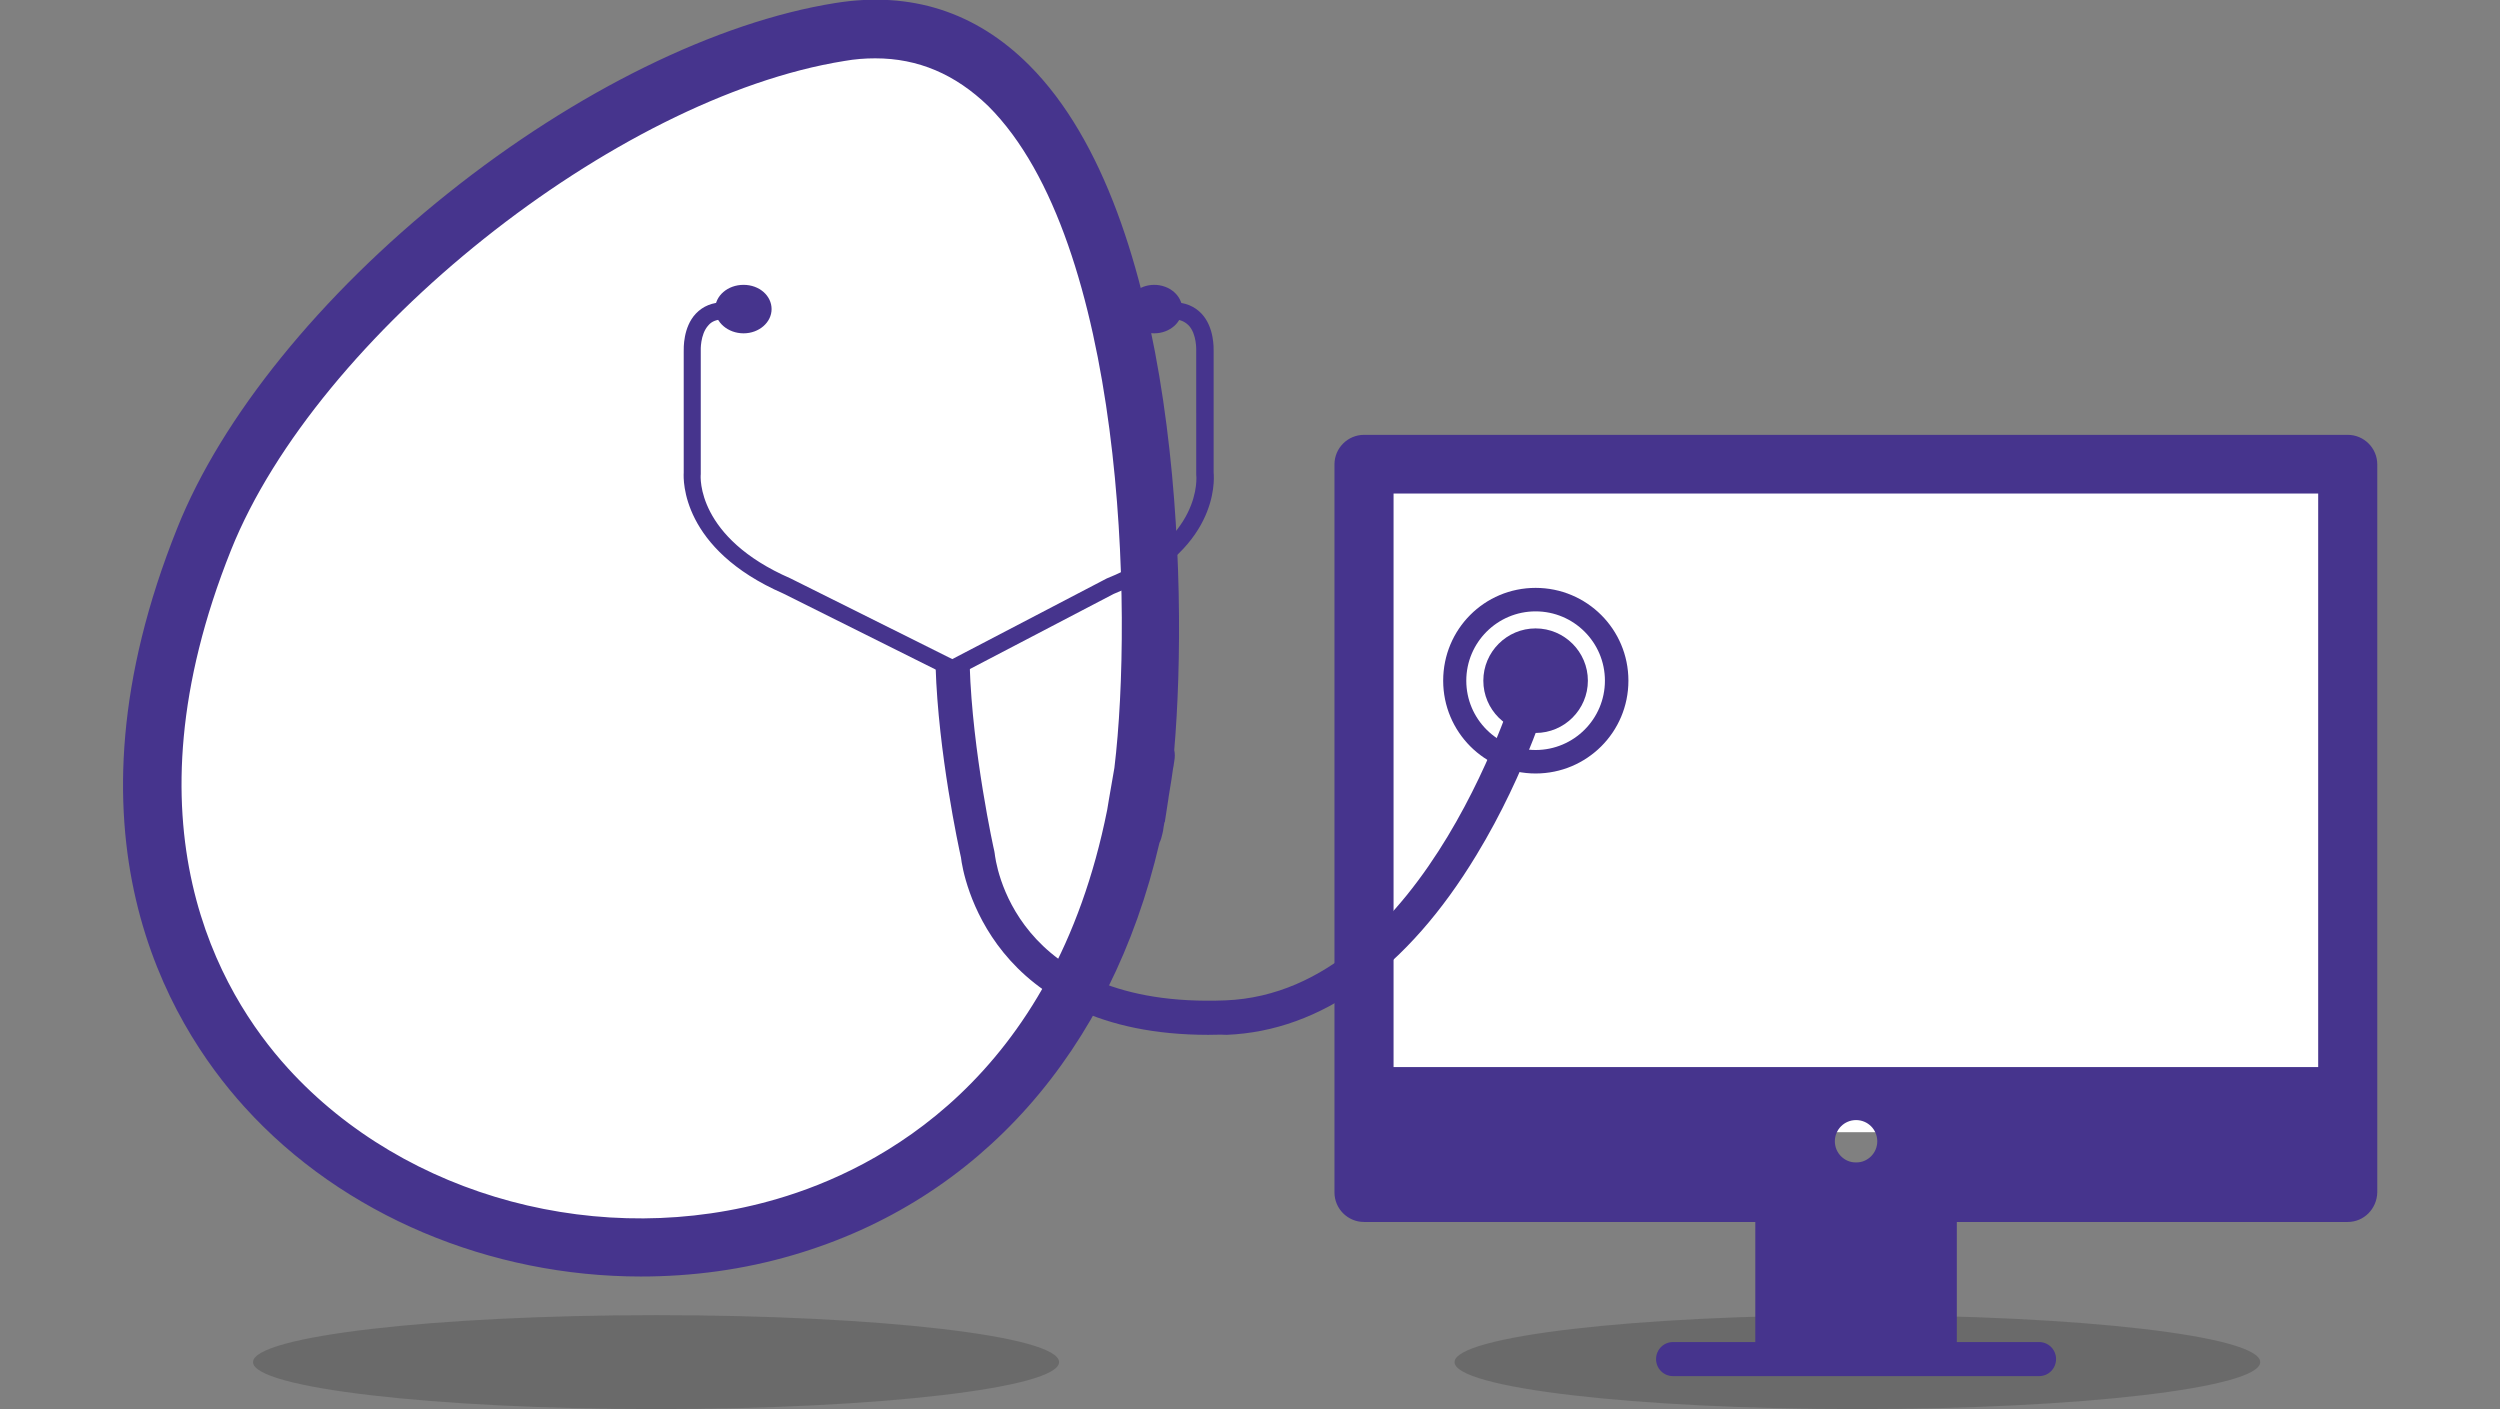 <svg xmlns="http://www.w3.org/2000/svg" version="1.1" id="Layer_1" x="0" y="0" viewBox="0 0 660 372" xml:space="preserve"><rect x="0" y="0" width="660" height="372" fill="#808080" stroke="none"/><style>.st0{fill:#fff}.st1{opacity:.2;fill:#161615;enable-background:new}.st2{fill:#46348d}</style><path class="st0" d="M360.2 123.7h257.5v175.2H360.2z"/><g id="uuid-793cd075-2137-4009-b7a4-1a68c815840f"><path class="st1" d="M596.7 359.6c0 6.8-47.6 12.4-106.4 12.4S384 366.4 384 359.6s47.6-12.4 106.4-12.4 106.3 5.5 106.3 12.4zM279.6 359.6c0 6.8-47.6 12.4-106.4 12.4s-106.4-5.6-106.4-12.4 47.6-12.4 106.4-12.4 106.4 5.5 106.4 12.4z"/><path class="st0" d="M300.9 209.4C267.2 409-25.6 340.7 53.9 142.3 77.5 83.4 158.7 18.6 221.6 8.5c83.5-13.5 87.2 151 79.3 200.9-5.8 34.1 5.4-34.4 0 0z"/><path class="st2" d="M169.2 337c-39.6 0-78.6-16-104.6-44.7-20.5-22.6-50.1-72.4-17.8-152.9 11.7-29.3 37.8-61.5 71.5-88.4C152 24.1 189.2 5.8 220.5.8c19.9-3.2 37.1 2.3 51.2 16.4C311.2 56.7 313.8 153.8 310 198c.2.9.2 1.9 0 3-.1.4-.1 1-.3 1.8-.2 1.6-.6 4.1-1.2 7.7v.1l-1 6.5h-.1c-.1.5-.1.9-.2 1.2-.1.8-.2 1.4-.3 1.7-.2.9-.4 1.7-.8 2.5-12.8 55.1-47.5 94.4-96.6 108.8-13.2 3.9-26.8 5.7-40.3 5.7zm61.9-321.6c-2.7 0-5.4.2-8.2.7C162.4 25.8 83.7 88.5 61 145.2 31.9 217.9 57.9 262.1 76 282c31.1 34.2 83 48.1 129.2 34.5 26.7-7.8 72.9-31.6 87.1-102.7.3-1.7.6-3.8 1-5.9.3-1.8.6-3.6.9-5.2 5-41.2 2.6-138.9-33.3-174.7-8.7-8.4-18.5-12.6-29.8-12.6zM619.8 322.6H360.1c-4.3 0-7.8-3.5-7.8-7.8V122.6c0-4.3 3.5-7.8 7.8-7.8h259.7c4.3 0 7.8 3.5 7.8 7.8v192.2c-.1 4.3-3.5 7.8-7.8 7.8zM367.9 307H612V130.3H367.9V307z"/><path class="st2" d="M363.2 281.7v30.1h253.6v-30.1H363.2zM490 306.9c-3.1 0-5.6-2.5-5.6-5.6s2.5-5.6 5.6-5.6c3.1 0 5.6 2.5 5.6 5.6s-2.5 5.6-5.6 5.6zM463.4 320.8h53.2v37h-53.2z"/><path class="st2" d="M538.3 363.3h-96.6c-2.5 0-4.5-2-4.5-4.5s2-4.5 4.5-4.5h96.6c2.5 0 4.5 2 4.5 4.5s-2 4.5-4.5 4.5z"/><path d="M304.1 168.8s8.6 54.5 82.2 52.4" fill="none"/><path class="st2" d="M203.7 81.6c0 3.5-3.3 6.4-7.4 6.4-4.1 0-7.5-2.9-7.5-6.4 0-3.5 3.3-6.4 7.5-6.4s7.4 2.9 7.4 6.4z"/><path class="st2" d="M251.5 179l-44.7-22.3c-27-11.8-26.4-30.1-26.3-31.9v-32c0-.8-.2-6.4 3.2-10 1.9-2 4.4-3 7.4-3v4.5c-1.8 0-3.2.5-4.1 1.6-2.2 2.4-2 6.7-2 6.7v32.6c-.1.7-1.1 16.7 23.7 27.5l42.7 21.3 40.8-21.3c25.3-10.1 23.7-26.8 23.6-27.5V92.6s.2-4.4-2-6.7c-1-1-2.3-1.6-4.1-1.6v-4.5c3.1 0 5.6 1 7.5 3 3.4 3.6 3.2 9.2 3.2 10v32c.2 2.1 1.2 20.9-26.4 32L251.5 179z"/><path class="st2" d="M297.3 81.6c0 3.5 3.3 6.4 7.4 6.4 4.1 0 7.4-2.9 7.4-6.4 0-3.5-3.3-6.4-7.4-6.4-4 0-7.4 2.9-7.4 6.4zM405.4 155.2c-13.5 0-24.4 10.9-24.4 24.5 0 13.5 10.9 24.5 24.4 24.5 13.5 0 24.5-10.9 24.5-24.5s-11-24.5-24.5-24.5zm0 42.8c-10.1 0-18.3-8.2-18.3-18.3s8.2-18.3 18.3-18.3c10.1 0 18.3 8.2 18.3 18.3s-8.2 18.3-18.3 18.3z"/><path class="st2" d="M319 273.2c-57.6 0-64.8-42.3-65.3-46.8-.6-2.7-6-27.7-6.7-50.4l9-.3c.7 22.8 6.4 48.7 6.5 49l.1.6c.2 1.7 4.6 41 60.9 38.8 53.3-2.1 77.3-84.7 77.5-85.6l8.7 2.5c-.3.9-6.4 22.5-19.9 44.7-18.2 30.1-41 46.5-66 47.5-1.6-.1-3.2 0-4.8 0z"/><path class="st2" d="M405.4 165.9c-7.6 0-13.8 6.2-13.8 13.8s6.2 13.8 13.8 13.8 13.8-6.2 13.8-13.8c0-7.6-6.2-13.8-13.8-13.8z"/></g></svg>